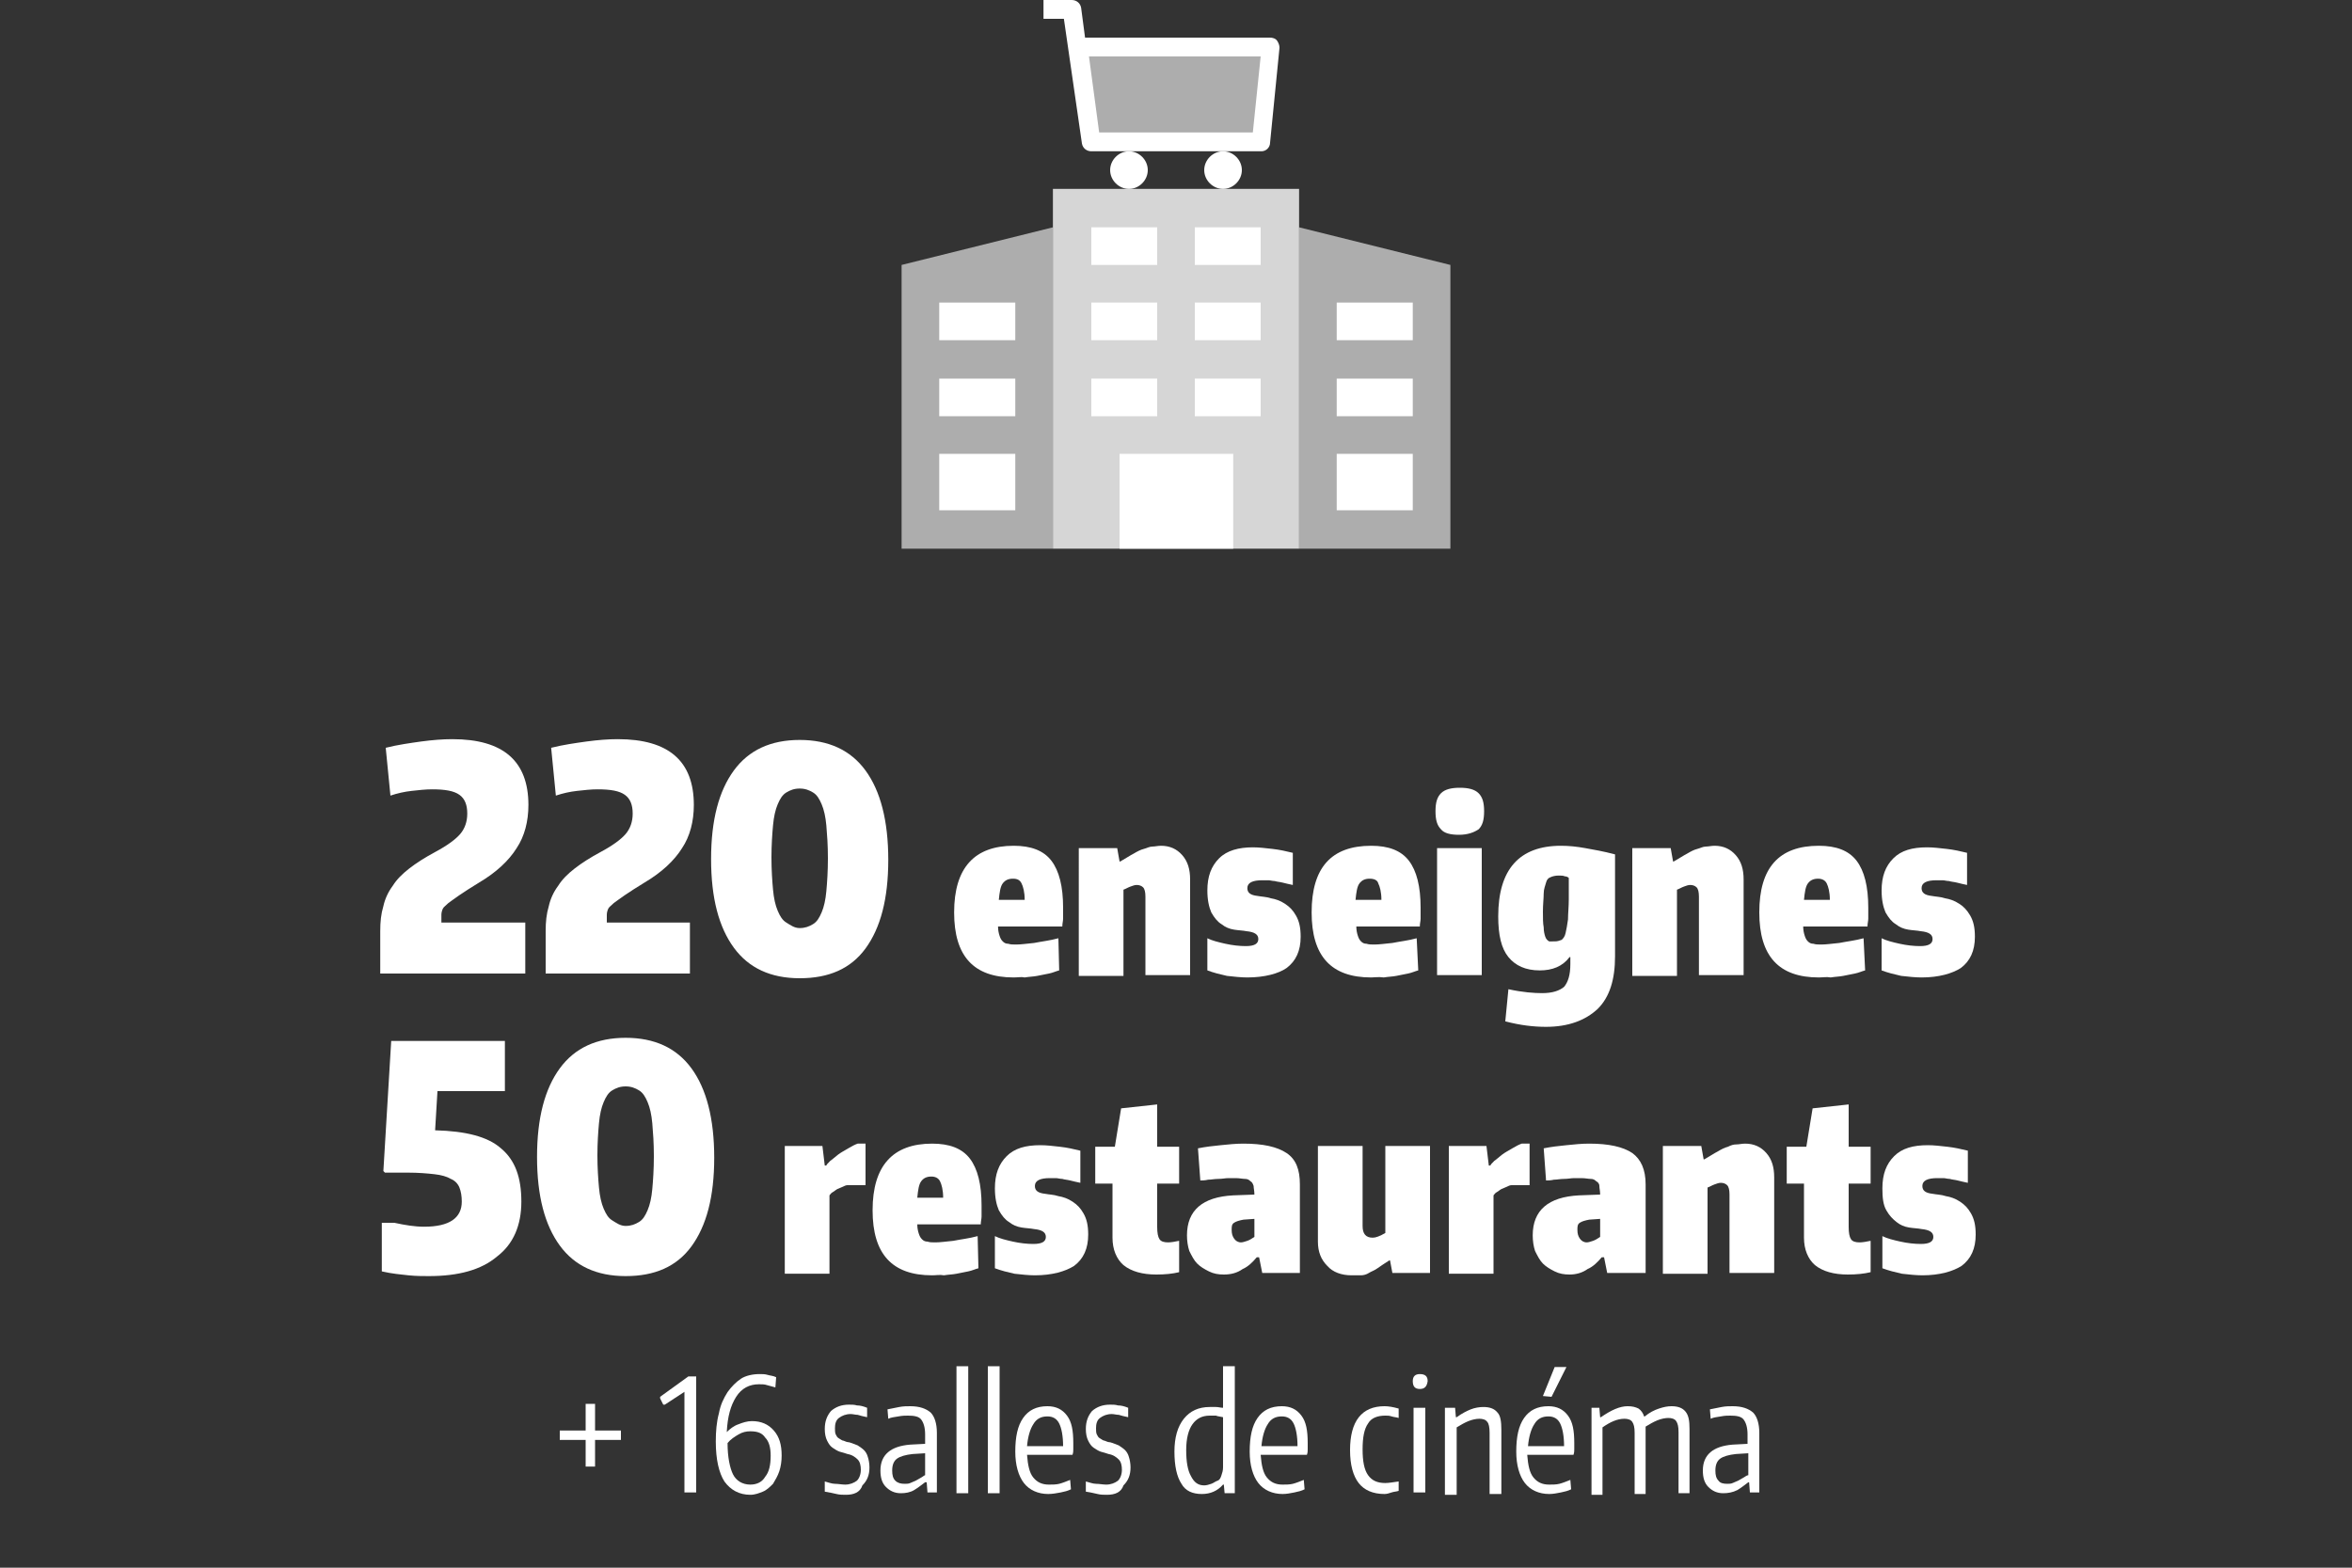 <?xml version="1.0" encoding="utf-8"?>
<!-- Generator: Adobe Illustrator 24.1.2, SVG Export Plug-In . SVG Version: 6.00 Build 0)  -->
<svg version="1.1" id="Calque_1" xmlns="http://www.w3.org/2000/svg" xmlns:xlink="http://www.w3.org/1999/xlink" x="0px" y="0px"
	 viewBox="0 0 300 200" style="enable-background:new 0 0 300 200;" xml:space="preserve">
<rect x="0" y="0" width="300" height="200" fill="#333333" stroke="none"/>
<style type="text/css">
	.st0{fill:#FFFFFF;}
	.st1{opacity:0.6;fill:#FFFFFF;}
	.st2{opacity:0.8;fill:#FFFFFF;}
</style>
<g>
	<path class="st0" d="M48.5,118.8c0-1.2,0.1-2.2,0.4-3.2c0.2-0.9,0.6-1.8,1.2-2.6c0.5-0.8,1.2-1.5,2.1-2.2c0.9-0.7,2-1.4,3.3-2.1
		c1.5-0.8,2.6-1.6,3.2-2.3c0.6-0.7,0.9-1.6,0.9-2.6c0-1.1-0.3-1.9-1-2.4c-0.7-0.5-1.8-0.7-3.5-0.7c-0.8,0-1.7,0.1-2.6,0.2
		c-0.9,0.1-1.8,0.3-2.7,0.6l-0.6-6.1c1.6-0.4,3.1-0.6,4.5-0.8c1.5-0.2,2.8-0.3,4-0.3c6.5,0,9.7,2.8,9.7,8.4c0,2.1-0.5,4-1.5,5.5
		c-1,1.6-2.6,3.1-4.8,4.4c-1,0.6-1.9,1.2-2.5,1.6c-0.6,0.4-1.1,0.8-1.4,1c-0.3,0.3-0.6,0.5-0.7,0.7c-0.1,0.2-0.2,0.5-0.2,0.8v1H67
		v6.5H48.5V118.8z"/>
	<path class="st0" d="M69.6,118.8c0-1.2,0.1-2.2,0.4-3.2c0.2-0.9,0.6-1.8,1.2-2.6c0.5-0.8,1.2-1.5,2.1-2.2c0.9-0.7,2-1.4,3.3-2.1
		c1.5-0.8,2.6-1.6,3.2-2.3c0.6-0.7,0.9-1.6,0.9-2.6c0-1.1-0.3-1.9-1-2.4c-0.7-0.5-1.8-0.7-3.5-0.7c-0.8,0-1.7,0.1-2.6,0.2
		c-0.9,0.1-1.8,0.3-2.7,0.6l-0.6-6.1c1.6-0.4,3.1-0.6,4.5-0.8c1.5-0.2,2.8-0.3,4-0.3c6.5,0,9.7,2.8,9.7,8.4c0,2.1-0.5,4-1.5,5.5
		c-1,1.6-2.6,3.1-4.8,4.4c-1,0.6-1.9,1.2-2.5,1.6c-0.6,0.4-1.1,0.8-1.4,1c-0.3,0.3-0.6,0.5-0.7,0.7c-0.1,0.2-0.2,0.5-0.2,0.8v1H88
		v6.5H69.6V118.8z"/>
	<path class="st0" d="M102,124.8c-3.7,0-6.5-1.3-8.4-3.9s-2.9-6.3-2.9-11.3s1-8.7,2.9-11.3c1.9-2.6,4.7-3.9,8.4-3.9
		c3.7,0,6.5,1.3,8.4,3.9c1.9,2.6,2.9,6.4,2.9,11.4c0,5-1,8.7-2.9,11.3S105.7,124.8,102,124.8z M102,118.4c0.7,0,1.2-0.2,1.7-0.5
		c0.5-0.3,0.8-0.8,1.1-1.5c0.3-0.7,0.5-1.6,0.6-2.7c0.1-1.1,0.2-2.5,0.2-4.2s-0.1-3-0.2-4.2c-0.1-1.1-0.3-2-0.6-2.7
		c-0.3-0.7-0.6-1.2-1.1-1.5c-0.5-0.3-1-0.5-1.7-0.5c-0.7,0-1.2,0.2-1.7,0.5s-0.8,0.8-1.1,1.5c-0.3,0.7-0.5,1.6-0.6,2.7
		c-0.1,1.1-0.2,2.5-0.2,4.1c0,1.6,0.1,3,0.2,4.1c0.1,1.1,0.3,2,0.6,2.7c0.3,0.7,0.6,1.2,1.1,1.5S101.3,118.4,102,118.4z"/>
	<path class="st0" d="M129.3,124.7c-5.1,0-7.6-2.7-7.6-8.3c0-5.7,2.6-8.5,7.6-8.5c2.2,0,3.8,0.6,4.8,1.9c1,1.3,1.5,3.3,1.5,6
		c0,0.6,0,1.1,0,1.4c0,0.3-0.1,0.6-0.1,1h-8.2c0,0.5,0.1,0.9,0.2,1.2s0.2,0.5,0.4,0.7c0.2,0.2,0.4,0.3,0.7,0.3
		c0.3,0.1,0.6,0.1,1,0.1c0.6,0,1.3-0.1,2.3-0.2c1-0.2,2-0.3,3.1-0.6l0.1,4.1c-0.4,0.1-0.8,0.3-1.3,0.4c-0.5,0.1-1,0.2-1.5,0.3
		c-0.5,0.1-1,0.1-1.6,0.2C130.3,124.6,129.8,124.7,129.3,124.7z M129.2,112.1c-0.6,0-1,0.2-1.3,0.6c-0.3,0.4-0.4,1.1-0.5,2.1h3.3
		c0-1-0.2-1.7-0.4-2.1C130.1,112.3,129.8,112.1,129.2,112.1z"/>
	<path class="st0" d="M137.7,108.2h4.8l0.3,1.7h0.1c0.7-0.4,1.3-0.8,1.7-1c0.5-0.3,0.9-0.5,1.3-0.6s0.7-0.3,1.1-0.3
		c0.3,0,0.7-0.1,1.1-0.1c1.1,0,2,0.4,2.7,1.2s1,1.8,1,3.1v12.2h-5.7v-10c0-0.6-0.1-1-0.3-1.2c-0.2-0.2-0.5-0.3-0.8-0.3
		c-0.3,0-0.5,0.1-0.8,0.2c-0.3,0.1-0.6,0.3-0.9,0.4v11h-5.7V108.2z"/>
	<path class="st0" d="M159.1,124.7c-0.8,0-1.7-0.1-2.6-0.2c-0.9-0.2-1.7-0.4-2.5-0.7v-4.1c0.6,0.3,1.4,0.5,2.3,0.7
		c0.9,0.2,1.8,0.3,2.6,0.3c1.1,0,1.6-0.3,1.6-0.9c0-0.6-0.5-0.9-1.5-1c-0.5-0.1-1-0.1-1.6-0.2c-0.6-0.1-1.1-0.3-1.6-0.7
		c-0.5-0.3-0.9-0.8-1.3-1.5c-0.3-0.7-0.5-1.6-0.5-2.8c0-1.8,0.5-3.1,1.5-4.1c1-1,2.5-1.4,4.3-1.4c0.8,0,1.6,0.1,2.5,0.2
		s1.8,0.3,2.6,0.5v4.1c-0.5-0.1-0.9-0.2-1.3-0.3c-0.4-0.1-0.7-0.1-1-0.2c-0.3,0-0.6-0.1-0.8-0.1c-0.3,0-0.5,0-0.8,0
		c-1.2,0-1.9,0.3-1.9,1c0,0.6,0.4,0.9,1.3,1c0.5,0.1,1.1,0.1,1.7,0.3c0.6,0.1,1.2,0.3,1.8,0.7s1,0.8,1.4,1.5
		c0.4,0.7,0.6,1.5,0.6,2.7c0,1.8-0.6,3.1-1.8,4C163.1,124.2,161.3,124.7,159.1,124.7z"/>
	<path class="st0" d="M174.9,124.7c-5.1,0-7.6-2.7-7.6-8.3c0-5.7,2.5-8.5,7.6-8.5c2.2,0,3.8,0.6,4.8,1.9s1.5,3.3,1.5,6
		c0,0.6,0,1.1,0,1.4c0,0.3-0.1,0.6-0.1,1H173c0,0.5,0.1,0.9,0.2,1.2s0.2,0.5,0.4,0.7c0.2,0.2,0.4,0.3,0.7,0.3c0.3,0.1,0.6,0.1,1,0.1
		c0.6,0,1.3-0.1,2.3-0.2c1-0.2,2-0.3,3.1-0.6l0.2,4.1c-0.4,0.1-0.8,0.3-1.3,0.4c-0.5,0.1-1,0.2-1.5,0.3c-0.5,0.1-1,0.1-1.6,0.2
		C175.8,124.6,175.3,124.7,174.9,124.7z M174.7,112.1c-0.6,0-1,0.2-1.3,0.6c-0.3,0.4-0.4,1.1-0.5,2.1h3.3c0-1-0.2-1.7-0.4-2.1
		C175.7,112.3,175.3,112.1,174.7,112.1z"/>
	<path class="st0" d="M186.1,106.5c-1.1,0-1.9-0.2-2.3-0.7c-0.5-0.5-0.7-1.2-0.7-2.3c0-1.1,0.2-1.8,0.7-2.3c0.5-0.5,1.3-0.7,2.4-0.7
		c1.1,0,1.9,0.2,2.4,0.7s0.7,1.2,0.7,2.3c0,1.1-0.2,1.8-0.7,2.3C188,106.2,187.2,106.5,186.1,106.5z M183.3,108.2h5.7v16.2h-5.7
		V108.2z"/>
	<path class="st0" d="M197.2,131c-1.6,0-3.3-0.2-5.2-0.7l0.4-4.1c1.8,0.4,3.3,0.5,4.3,0.5c1.3,0,2.2-0.3,2.8-0.8
		c0.5-0.6,0.8-1.5,0.8-2.9v-0.9h-0.1c-0.9,1.2-2.2,1.7-3.8,1.7c-1.8,0-3.1-0.6-4-1.7c-0.9-1.1-1.3-2.8-1.3-5.2c0-6,2.7-9,8-9
		c1,0,2,0.1,3.1,0.3c1.1,0.2,2.3,0.4,3.8,0.8v13c0,3-0.7,5.2-2.2,6.7C202.2,130.2,200,131,197.2,131z M198.3,120.1
		c0.4,0,0.6-0.1,0.9-0.2c0.2-0.2,0.4-0.4,0.5-0.9c0.1-0.4,0.2-1,0.3-1.7c0-0.7,0.1-1.6,0.1-2.6V112c-0.1-0.1-0.3-0.2-0.5-0.2
		c-0.2-0.1-0.5-0.1-0.8-0.1c-0.4,0-0.8,0.1-1,0.2c-0.3,0.1-0.5,0.3-0.6,0.7s-0.3,0.8-0.3,1.4c0,0.6-0.1,1.4-0.1,2.3
		c0,0.8,0,1.5,0.1,2c0,0.5,0.1,0.9,0.2,1.2c0.1,0.3,0.3,0.5,0.5,0.6C197.7,120.1,198,120.1,198.3,120.1z"/>
	<path class="st0" d="M208.3,108.2h4.8l0.3,1.7h0.1c0.7-0.4,1.3-0.8,1.7-1c0.5-0.3,0.9-0.5,1.3-0.6s0.7-0.3,1.1-0.3
		c0.3,0,0.7-0.1,1.1-0.1c1.1,0,2,0.4,2.7,1.2c0.7,0.8,1,1.8,1,3.1v12.2h-5.7v-10c0-0.6-0.1-1-0.3-1.2c-0.2-0.2-0.5-0.3-0.8-0.3
		c-0.3,0-0.5,0.1-0.8,0.2c-0.3,0.1-0.6,0.3-0.9,0.4v11h-5.7V108.2z"/>
	<path class="st0" d="M232,124.7c-5.1,0-7.6-2.7-7.6-8.3c0-5.7,2.5-8.5,7.6-8.5c2.2,0,3.8,0.6,4.8,1.9s1.5,3.3,1.5,6
		c0,0.6,0,1.1,0,1.4c0,0.3-0.1,0.6-0.1,1h-8.2c0,0.5,0.1,0.9,0.2,1.2s0.2,0.5,0.4,0.7c0.2,0.2,0.4,0.3,0.7,0.3
		c0.3,0.1,0.6,0.1,1,0.1c0.6,0,1.3-0.1,2.3-0.2c1-0.2,2-0.3,3.1-0.6l0.2,4.1c-0.4,0.1-0.8,0.3-1.3,0.4c-0.5,0.1-1,0.2-1.5,0.3
		c-0.5,0.1-1,0.1-1.6,0.2C233,124.6,232.5,124.7,232,124.7z M231.9,112.1c-0.6,0-1,0.2-1.3,0.6c-0.3,0.4-0.4,1.1-0.5,2.1h3.3
		c0-1-0.2-1.7-0.4-2.1C232.8,112.3,232.4,112.1,231.9,112.1z"/>
	<path class="st0" d="M245.1,124.7c-0.8,0-1.7-0.1-2.6-0.2c-0.9-0.2-1.7-0.4-2.5-0.7v-4.1c0.6,0.3,1.4,0.5,2.3,0.7
		c0.9,0.2,1.8,0.3,2.6,0.3c1.1,0,1.6-0.3,1.6-0.9c0-0.6-0.5-0.9-1.5-1c-0.5-0.1-1-0.1-1.6-0.2c-0.6-0.1-1.1-0.3-1.6-0.7
		c-0.5-0.3-0.9-0.8-1.3-1.5c-0.3-0.7-0.5-1.6-0.5-2.8c0-1.8,0.5-3.1,1.5-4.1c1-1,2.4-1.4,4.3-1.4c0.8,0,1.6,0.1,2.5,0.2
		c0.9,0.1,1.8,0.3,2.6,0.5v4.1c-0.5-0.1-0.9-0.2-1.3-0.3c-0.4-0.1-0.7-0.1-1-0.2c-0.3,0-0.6-0.1-0.8-0.1c-0.3,0-0.5,0-0.8,0
		c-1.2,0-1.9,0.3-1.9,1c0,0.6,0.4,0.9,1.3,1c0.5,0.1,1.1,0.1,1.7,0.3c0.6,0.1,1.2,0.3,1.8,0.7c0.5,0.3,1,0.8,1.4,1.5
		c0.4,0.7,0.6,1.5,0.6,2.7c0,1.8-0.6,3.1-1.8,4C249,124.2,247.3,124.7,245.1,124.7z"/>
	<path class="st0" d="M54.7,162.8c-0.8,0-1.6,0-2.6-0.1c-0.9-0.1-2.1-0.2-3.4-0.5V156h1.6c1.4,0.3,2.6,0.5,3.8,0.5
		c3.2,0,4.8-1.1,4.8-3.2c0-0.7-0.1-1.3-0.3-1.8c-0.2-0.5-0.6-0.9-1.1-1.1c-0.5-0.3-1.2-0.5-2.1-0.6s-2-0.2-3.4-0.2h-2.9l-0.2-0.2
		l1-16.6h14.5v6.4h-8.6l-0.3,5c3.9,0.1,6.7,0.8,8.4,2.3c1.8,1.5,2.6,3.7,2.6,6.8c0,3-1,5.4-3.1,7C61.4,162,58.5,162.8,54.7,162.8z"
		/>
	<path class="st0" d="M79.8,162.8c-3.7,0-6.5-1.3-8.4-3.9s-2.9-6.3-2.9-11.3s1-8.7,2.9-11.3c1.9-2.6,4.7-3.9,8.4-3.9
		c3.7,0,6.5,1.3,8.4,3.9c1.9,2.6,2.9,6.4,2.9,11.4c0,5-1,8.7-2.9,11.3S83.5,162.8,79.8,162.8z M79.8,156.4c0.7,0,1.2-0.2,1.7-0.5
		c0.5-0.3,0.8-0.8,1.1-1.5c0.3-0.7,0.5-1.6,0.6-2.7c0.1-1.1,0.2-2.5,0.2-4.2s-0.1-3-0.2-4.2c-0.1-1.1-0.3-2-0.6-2.7
		c-0.3-0.7-0.6-1.2-1.1-1.5c-0.5-0.3-1-0.5-1.7-0.5c-0.7,0-1.2,0.2-1.7,0.5s-0.8,0.8-1.1,1.5c-0.3,0.7-0.5,1.6-0.6,2.7
		c-0.1,1.1-0.2,2.5-0.2,4.1c0,1.6,0.1,3,0.2,4.1c0.1,1.1,0.3,2,0.6,2.7c0.3,0.7,0.6,1.2,1.1,1.5S79.1,156.4,79.8,156.4z"/>
	<path class="st0" d="M100.1,146.2h4.8l0.3,2.5h0.2c0-0.1,0.2-0.3,0.5-0.6c0.3-0.2,0.6-0.5,1-0.8c0.4-0.3,0.8-0.5,1.3-0.8
		s0.9-0.5,1.2-0.6h1v5.3h-2.3c-0.2,0-0.4,0.1-0.6,0.2c-0.2,0.1-0.5,0.2-0.7,0.3s-0.4,0.3-0.6,0.4c-0.2,0.1-0.3,0.3-0.4,0.4v10h-5.7
		V146.2z"/>
	<path class="st0" d="M118.9,162.7c-5.1,0-7.6-2.7-7.6-8.3c0-5.7,2.6-8.5,7.6-8.5c2.2,0,3.8,0.6,4.8,1.9c1,1.3,1.5,3.3,1.5,6
		c0,0.6,0,1.1,0,1.4c0,0.3-0.1,0.6-0.1,1H117c0,0.5,0.1,0.9,0.2,1.2s0.2,0.5,0.4,0.7c0.2,0.2,0.4,0.3,0.7,0.3c0.3,0.1,0.6,0.1,1,0.1
		c0.6,0,1.3-0.1,2.3-0.2c1-0.2,2-0.3,3.1-0.6l0.1,4.1c-0.4,0.1-0.8,0.3-1.3,0.4c-0.5,0.1-1,0.2-1.5,0.3c-0.5,0.1-1,0.1-1.6,0.2
		C119.9,162.6,119.4,162.7,118.9,162.7z M118.8,150.1c-0.6,0-1,0.2-1.3,0.6c-0.3,0.4-0.4,1.1-0.5,2.1h3.3c0-1-0.2-1.7-0.4-2.1
		C119.7,150.3,119.3,150.1,118.8,150.1z"/>
	<path class="st0" d="M132,162.7c-0.8,0-1.7-0.1-2.6-0.2c-0.9-0.2-1.7-0.4-2.5-0.7v-4.1c0.6,0.3,1.4,0.5,2.3,0.7
		c0.9,0.2,1.8,0.3,2.6,0.3c1.1,0,1.6-0.3,1.6-0.9c0-0.6-0.5-0.9-1.5-1c-0.5-0.1-1-0.1-1.6-0.2c-0.6-0.1-1.1-0.3-1.6-0.7
		c-0.5-0.3-0.9-0.8-1.3-1.5c-0.3-0.7-0.5-1.6-0.5-2.8c0-1.8,0.5-3.1,1.5-4.1c1-1,2.4-1.4,4.3-1.4c0.8,0,1.6,0.1,2.5,0.2
		s1.8,0.3,2.6,0.5v4.1c-0.5-0.1-0.9-0.2-1.3-0.3c-0.4-0.1-0.7-0.1-1-0.2c-0.3,0-0.6-0.1-0.8-0.1c-0.3,0-0.5,0-0.8,0
		c-1.2,0-1.9,0.3-1.9,1c0,0.6,0.4,0.9,1.3,1c0.5,0.1,1.1,0.1,1.7,0.3c0.6,0.1,1.2,0.3,1.8,0.7s1,0.8,1.4,1.5
		c0.4,0.7,0.6,1.5,0.6,2.7c0,1.8-0.6,3.1-1.8,4C135.9,162.2,134.2,162.7,132,162.7z"/>
	<path class="st0" d="M147.5,162.6c-1.8,0-3.2-0.4-4.2-1.2c-0.9-0.8-1.4-2-1.4-3.5v-6.9h-2.2v-4.7h2.5l0.8-4.9l4.6-0.5v5.4h2.8v4.7
		h-2.8v5.5c0,0.8,0.1,1.3,0.3,1.6s0.6,0.4,1.1,0.4c0.4,0,0.9-0.1,1.4-0.2v4C149.6,162.5,148.6,162.6,147.5,162.6z"/>
	<path class="st0" d="M156.1,162.6c-0.7,0-1.3-0.1-1.9-0.4c-0.6-0.3-1.1-0.6-1.5-1c-0.4-0.4-0.7-1-1-1.6c-0.2-0.6-0.3-1.3-0.3-2
		c0-3.2,2-4.9,5.9-5.1l2.7-0.1c0-0.5-0.1-0.8-0.1-1.1c-0.1-0.3-0.2-0.5-0.4-0.6c-0.2-0.2-0.4-0.3-0.7-0.3c-0.3,0-0.7-0.1-1.2-0.1
		c-0.2,0-0.5,0-0.9,0c-0.4,0-0.8,0.1-1.3,0.1s-0.9,0.1-1.3,0.1c-0.4,0.1-0.8,0.1-1,0.1l-0.3-4.1c1-0.2,1.9-0.3,2.9-0.4
		c1-0.1,1.9-0.2,2.9-0.2c2.5,0,4.3,0.4,5.5,1.2s1.7,2.1,1.7,4v11.3H161l-0.4-2h-0.3c-0.5,0.6-1.1,1.2-1.8,1.5
		C157.8,162.4,157,162.6,156.1,162.6z M158.3,158.5c0.2,0,0.5-0.1,0.8-0.2c0.3-0.1,0.6-0.3,0.9-0.5v-2.3l-1.4,0.1
		c-0.5,0.1-0.9,0.2-1.2,0.4s-0.3,0.5-0.3,0.9c0,0.5,0.1,0.8,0.3,1.1C157.6,158.3,157.9,158.5,158.3,158.5z"/>
	<path class="st0" d="M172.4,162.7c-1.3,0-2.4-0.4-3.1-1.2c-0.8-0.8-1.2-1.8-1.2-3.1v-12.2h5.7v10.2c0,1,0.4,1.5,1.3,1.5
		c0.4,0,0.9-0.2,1.6-0.6v-11.1h5.7v16.2h-4.8l-0.3-1.6h-0.1c-0.6,0.4-1.1,0.7-1.5,1s-0.8,0.4-1.1,0.6c-0.3,0.2-0.7,0.3-1,0.3
		S172.8,162.7,172.4,162.7z"/>
	<path class="st0" d="M184.8,146.2h4.8l0.3,2.5h0.2c0-0.1,0.2-0.3,0.5-0.6c0.3-0.2,0.6-0.5,1-0.8c0.4-0.3,0.8-0.5,1.3-0.8
		s0.9-0.5,1.2-0.6h1v5.3h-2.3c-0.2,0-0.4,0.1-0.6,0.2s-0.5,0.2-0.7,0.3s-0.4,0.3-0.6,0.4s-0.3,0.3-0.4,0.4v10h-5.7V146.2z"/>
	<path class="st0" d="M200.2,162.6c-0.7,0-1.3-0.1-1.9-0.4c-0.6-0.3-1.1-0.6-1.5-1s-0.7-1-1-1.6c-0.2-0.6-0.3-1.3-0.3-2
		c0-3.2,2-4.9,5.9-5.1l2.7-0.1c0-0.5-0.1-0.8-0.1-1.1s-0.2-0.5-0.4-0.6c-0.2-0.2-0.4-0.3-0.7-0.3c-0.3,0-0.7-0.1-1.2-0.1
		c-0.2,0-0.5,0-0.9,0c-0.4,0-0.8,0.1-1.3,0.1c-0.5,0-0.9,0.1-1.3,0.1c-0.4,0.1-0.8,0.1-1,0.1l-0.3-4.1c1-0.2,1.9-0.3,2.9-0.4
		c1-0.1,1.9-0.2,2.9-0.2c2.5,0,4.3,0.4,5.5,1.2c1.1,0.8,1.7,2.1,1.7,4v11.3H205l-0.4-2h-0.3c-0.5,0.6-1.1,1.2-1.8,1.5
		C201.8,162.4,201,162.6,200.2,162.6z M202.4,158.5c0.2,0,0.5-0.1,0.8-0.2c0.3-0.1,0.6-0.3,0.9-0.5v-2.3l-1.4,0.1
		c-0.5,0.1-0.9,0.2-1.2,0.4s-0.3,0.5-0.3,0.9c0,0.5,0.1,0.8,0.3,1.1C201.7,158.3,202,158.5,202.4,158.5z"/>
	<path class="st0" d="M212.2,146.2h4.8l0.3,1.7h0.1c0.7-0.4,1.3-0.8,1.7-1c0.5-0.3,0.9-0.5,1.3-0.6c0.4-0.2,0.7-0.3,1.1-0.3
		c0.3,0,0.7-0.1,1.1-0.1c1.1,0,2,0.4,2.7,1.2s1,1.8,1,3.1v12.2h-5.7v-10c0-0.6-0.1-1-0.3-1.2c-0.2-0.2-0.5-0.3-0.8-0.3
		c-0.3,0-0.5,0.1-0.8,0.2c-0.3,0.1-0.6,0.3-0.9,0.4v11h-5.7V146.2z"/>
	<path class="st0" d="M235.7,162.6c-1.8,0-3.2-0.4-4.2-1.2c-0.9-0.8-1.4-2-1.4-3.5v-6.9h-2.2v-4.7h2.5l0.8-4.9l4.6-0.5v5.4h2.8v4.7
		h-2.8v5.5c0,0.8,0.1,1.3,0.3,1.6s0.6,0.4,1.1,0.4c0.4,0,0.9-0.1,1.4-0.2v4C237.8,162.5,236.8,162.6,235.7,162.6z"/>
	<path class="st0" d="M245.2,162.7c-0.8,0-1.7-0.1-2.6-0.2c-0.9-0.2-1.7-0.4-2.5-0.7v-4.1c0.6,0.3,1.4,0.5,2.3,0.7
		c0.9,0.2,1.8,0.3,2.6,0.3c1.1,0,1.6-0.3,1.6-0.9c0-0.6-0.5-0.9-1.5-1c-0.5-0.1-1-0.1-1.6-0.2c-0.6-0.1-1.1-0.3-1.6-0.7
		s-0.9-0.8-1.3-1.5s-0.5-1.6-0.5-2.8c0-1.8,0.5-3.1,1.5-4.1s2.4-1.4,4.3-1.4c0.8,0,1.6,0.1,2.5,0.2s1.8,0.3,2.6,0.5v4.1
		c-0.5-0.1-0.9-0.2-1.3-0.3c-0.4-0.1-0.7-0.1-1-0.2c-0.3,0-0.6-0.1-0.8-0.1c-0.3,0-0.5,0-0.8,0c-1.2,0-1.9,0.3-1.9,1
		c0,0.6,0.4,0.9,1.3,1c0.5,0.1,1.1,0.1,1.7,0.3c0.6,0.1,1.2,0.3,1.8,0.7s1,0.8,1.4,1.5c0.4,0.7,0.6,1.5,0.6,2.7c0,1.8-0.6,3.1-1.8,4
		C249.1,162.2,247.4,162.7,245.2,162.7z"/>
</g>
<g>
	<path class="st0" d="M71.4,182.5h3.3v-3.4h1.2v3.4h3.3v1.2h-3.3v3.4h-1.2v-3.4h-3.3V182.5z"/>
	<path class="st0" d="M87.4,177.5L87.4,177.5l-2.6,1.7h-0.2l-0.4-0.8l0-0.2l3.6-2.6h1v14.8h-1.5V177.5z"/>
	<path class="st0" d="M95.7,190.7c-1.4,0-2.5-0.6-3.3-1.7c-0.7-1.1-1.1-2.8-1.1-5.1c0-1.3,0.1-2.5,0.4-3.6c0.2-1.1,0.6-1.9,1.1-2.7
		c0.5-0.7,1.1-1.3,1.7-1.7s1.5-0.6,2.4-0.6c0.3,0,0.7,0,1,0.1c0.3,0.1,0.7,0.1,1.1,0.3l-0.1,1.3c-0.4-0.1-0.7-0.2-1.1-0.3
		c-0.3-0.1-0.6-0.1-1-0.1c-1.2,0-2.2,0.5-2.9,1.6s-1.1,2.5-1.2,4.5c0.4-0.4,0.9-0.8,1.5-1c0.5-0.2,1.1-0.4,1.7-0.4
		c1.2,0,2.1,0.4,2.8,1.2c0.7,0.8,1,1.8,1,3.2c0,0.7-0.1,1.4-0.3,2c-0.2,0.6-0.5,1.1-0.8,1.6c-0.4,0.4-0.8,0.8-1.3,1
		S96.3,190.7,95.7,190.7z M95.7,182.6c-0.5,0-1,0.1-1.5,0.4c-0.5,0.3-1,0.6-1.4,1.1c0,1.8,0.3,3.2,0.7,4s1.2,1.3,2.2,1.3
		c0.8,0,1.5-0.3,1.9-1c0.5-0.6,0.7-1.5,0.7-2.7c0-1-0.2-1.8-0.7-2.3C97.2,182.8,96.6,182.6,95.7,182.6z"/>
	<path class="st0" d="M107.9,190.7c-0.4,0-0.8,0-1.2-0.1c-0.4-0.1-0.9-0.2-1.5-0.3V189c0.4,0.1,0.9,0.3,1.3,0.3s0.9,0.1,1.3,0.1
		c0.6,0,1.1-0.2,1.5-0.5c0.3-0.3,0.5-0.8,0.5-1.4c0-0.5-0.1-1-0.4-1.3c-0.3-0.3-0.7-0.6-1.3-0.7c-0.3-0.1-0.6-0.2-1-0.3
		c-0.3-0.1-0.6-0.3-0.9-0.5c-0.3-0.2-0.5-0.5-0.7-0.9c-0.2-0.4-0.3-0.9-0.3-1.5c0-1,0.3-1.7,0.8-2.3c0.6-0.5,1.3-0.8,2.3-0.8
		c0.3,0,0.7,0,1,0.1c0.4,0,0.8,0.1,1.3,0.3v1.2c-0.5-0.1-0.9-0.2-1.2-0.3c-0.3,0-0.6-0.1-0.9-0.1c-0.6,0-1.1,0.2-1.5,0.5
		c-0.4,0.3-0.5,0.8-0.5,1.3c0,0.3,0,0.6,0.1,0.8c0.1,0.2,0.2,0.4,0.4,0.5c0.2,0.1,0.4,0.3,0.6,0.3c0.2,0.1,0.5,0.2,0.7,0.2
		c0.4,0.1,0.8,0.3,1.1,0.4c0.3,0.2,0.6,0.4,0.8,0.6s0.4,0.5,0.5,0.9c0.1,0.3,0.2,0.8,0.2,1.3c0,1-0.3,1.7-0.9,2.3
		C109.7,190.4,108.9,190.7,107.9,190.7z"/>
	<path class="st0" d="M114.9,190.5c-0.8,0-1.4-0.3-1.9-0.8s-0.7-1.2-0.7-2.1c0-2,1.3-3.1,3.8-3.3l1.9-0.1v-1.2
		c0-0.9-0.2-1.5-0.5-1.9s-0.9-0.5-1.7-0.5c-0.3,0-0.7,0-1.2,0.1s-0.9,0.1-1.3,0.3l-0.1-1.2c0.5-0.1,1-0.2,1.5-0.3
		c0.5-0.1,1-0.1,1.4-0.1c1.2,0,2,0.3,2.6,0.8c0.5,0.5,0.8,1.4,0.8,2.6v7.6h-1.2l-0.1-1.3H118c-0.4,0.3-0.9,0.7-1.4,1
		C116.1,190.4,115.5,190.5,114.9,190.5z M115.4,189.3c0.2,0,0.5,0,0.7-0.1c0.2-0.1,0.5-0.2,0.7-0.3c0.2-0.1,0.5-0.3,0.7-0.4
		c0.2-0.1,0.4-0.3,0.5-0.3v-2.8l-1.6,0.1c-0.9,0.1-1.6,0.3-2,0.6c-0.4,0.3-0.6,0.8-0.6,1.5c0,0.6,0.1,1,0.4,1.3
		C114.5,189.2,114.9,189.3,115.4,189.3z"/>
	<path class="st0" d="M122,174.3h1.5v16.2H122V174.3z"/>
	<path class="st0" d="M126,174.3h1.5v16.2H126V174.3z"/>
	<path class="st0" d="M133.7,190.6c-1.3,0-2.4-0.5-3.1-1.4c-0.7-0.9-1.1-2.3-1.1-4c0-1.9,0.3-3.3,1-4.3s1.7-1.5,3.1-1.5
		c1.1,0,1.9,0.4,2.5,1.2s0.8,1.9,0.8,3.5c0,0.3,0,0.6,0,0.8c0,0.2,0,0.4-0.1,0.7H131c0.1,1.3,0.3,2.3,0.8,2.9c0.5,0.6,1.1,0.9,2,0.9
		c0.4,0,0.9,0,1.3-0.1s0.9-0.3,1.4-0.5l0.1,1.2c-0.4,0.2-0.8,0.3-1.3,0.4S134.2,190.6,133.7,190.6z M133.6,180.7
		c-0.8,0-1.4,0.3-1.8,1c-0.4,0.6-0.7,1.6-0.8,2.8h4.6c0-1.3-0.2-2.3-0.5-2.9C134.8,181,134.3,180.7,133.6,180.7z"/>
	<path class="st0" d="M141.2,190.7c-0.4,0-0.8,0-1.2-0.1c-0.4-0.1-0.9-0.2-1.5-0.3V189c0.4,0.1,0.9,0.3,1.3,0.3s0.9,0.1,1.3,0.1
		c0.6,0,1.1-0.2,1.5-0.5c0.3-0.3,0.5-0.8,0.5-1.4c0-0.5-0.1-1-0.4-1.3c-0.3-0.3-0.7-0.6-1.3-0.7c-0.3-0.1-0.6-0.2-1-0.3
		c-0.3-0.1-0.6-0.3-0.9-0.5c-0.3-0.2-0.5-0.5-0.7-0.9c-0.2-0.4-0.3-0.9-0.3-1.5c0-1,0.3-1.7,0.8-2.3c0.6-0.5,1.3-0.8,2.3-0.8
		c0.3,0,0.7,0,1,0.1c0.4,0,0.8,0.1,1.3,0.3v1.2c-0.5-0.1-0.9-0.2-1.2-0.3c-0.3,0-0.6-0.1-0.9-0.1c-0.6,0-1.1,0.2-1.5,0.5
		c-0.4,0.3-0.5,0.8-0.5,1.3c0,0.3,0,0.6,0.1,0.8c0.1,0.2,0.2,0.4,0.4,0.5c0.2,0.1,0.4,0.3,0.6,0.3c0.2,0.1,0.5,0.2,0.7,0.2
		c0.4,0.1,0.8,0.3,1.1,0.4c0.3,0.2,0.6,0.4,0.8,0.6s0.4,0.5,0.5,0.9c0.1,0.3,0.2,0.8,0.2,1.3c0,1-0.3,1.7-0.9,2.3
		C143,190.4,142.2,190.7,141.2,190.7z"/>
	<path class="st0" d="M153.3,190.6c-1.2,0-2.1-0.4-2.6-1.3c-0.6-0.9-0.9-2.3-0.9-4.1c0-1.8,0.4-3.2,1.2-4.2c0.8-1,1.9-1.5,3.3-1.5
		c0.3,0,0.5,0,0.8,0s0.6,0.1,0.9,0.1v-5.3h1.5v16.2h-1.3l-0.1-1.1h-0.1C155.3,190.2,154.4,190.6,153.3,190.6z M153.6,189.5
		c0.3,0,0.6-0.1,0.9-0.2c0.3-0.1,0.5-0.3,0.8-0.4s0.4-0.4,0.5-0.7c0.1-0.3,0.2-0.6,0.2-1v-6.4c-0.4-0.1-0.7-0.1-0.9-0.2
		c-0.2,0-0.5,0-0.8,0c-1,0-1.7,0.4-2.2,1.1c-0.5,0.7-0.8,1.8-0.8,3.3s0.2,2.6,0.6,3.3C152.3,189.1,152.8,189.5,153.6,189.5z"/>
	<path class="st0" d="M163.6,190.6c-1.3,0-2.4-0.5-3.1-1.4c-0.7-0.9-1.1-2.3-1.1-4c0-1.9,0.3-3.3,1-4.3s1.7-1.5,3.1-1.5
		c1.1,0,1.9,0.4,2.5,1.2s0.8,1.9,0.8,3.5c0,0.3,0,0.6,0,0.8c0,0.2,0,0.4-0.1,0.7h-5.9c0.1,1.3,0.3,2.3,0.8,2.9
		c0.5,0.6,1.1,0.9,2,0.9c0.4,0,0.9,0,1.3-0.1s0.9-0.3,1.4-0.5l0.1,1.2c-0.4,0.2-0.8,0.3-1.3,0.4S164.1,190.6,163.6,190.6z
		 M163.5,180.7c-0.8,0-1.4,0.3-1.8,1c-0.4,0.6-0.7,1.6-0.8,2.8h4.6c0-1.3-0.2-2.3-0.5-2.9C164.7,181,164.2,180.7,163.5,180.7z"/>
	<path class="st0" d="M176.6,190.6c-1.5,0-2.6-0.5-3.3-1.4c-0.7-0.9-1.1-2.3-1.1-4.2c0-3.7,1.5-5.6,4.4-5.6c0.5,0,1.1,0.1,1.8,0.3
		v1.2c-0.3-0.1-0.6-0.1-0.9-0.2s-0.5-0.1-0.8-0.1c-1,0-1.8,0.3-2.2,1c-0.5,0.7-0.7,1.8-0.7,3.3c0,1.5,0.2,2.6,0.7,3.3
		c0.5,0.7,1.2,1,2.2,1c0.4,0,1-0.1,1.7-0.2v1.2c-0.3,0.1-0.6,0.1-0.9,0.2S176.9,190.6,176.6,190.6z"/>
	<path class="st0" d="M181.1,177.2c-0.6,0-0.9-0.3-0.9-1c0-0.6,0.3-0.9,0.9-0.9c0.7,0,1,0.3,1,0.9
		C182,176.9,181.7,177.2,181.1,177.2z M180.3,179.6h1.5v10.8h-1.5V179.6z"/>
	<path class="st0" d="M184.3,179.6h1.3l0.1,1.2h0.1c0.7-0.5,1.3-0.8,1.8-1c0.5-0.2,1.1-0.3,1.6-0.3c0.8,0,1.4,0.2,1.8,0.7
		c0.4,0.4,0.5,1.2,0.5,2.2v8.2H190v-7.8c0-0.7-0.1-1.2-0.3-1.4c-0.2-0.3-0.6-0.4-1-0.4c-0.4,0-0.9,0.1-1.4,0.3
		c-0.5,0.2-1,0.5-1.5,0.8v8.6h-1.5V179.6z"/>
	<path class="st0" d="M197.6,190.6c-1.3,0-2.4-0.5-3.1-1.4s-1.1-2.3-1.1-4c0-1.9,0.3-3.3,1-4.3s1.7-1.5,3.1-1.5
		c1.1,0,1.9,0.4,2.5,1.2c0.6,0.8,0.8,1.9,0.8,3.5c0,0.3,0,0.6,0,0.8c0,0.2,0,0.4-0.1,0.7h-5.9c0.1,1.3,0.3,2.3,0.8,2.9
		c0.5,0.6,1.1,0.9,2,0.9c0.4,0,0.9,0,1.3-0.1c0.4-0.1,0.9-0.3,1.4-0.5l0.1,1.2c-0.4,0.2-0.8,0.3-1.3,0.4S198.1,190.6,197.6,190.6z
		 M197.5,180.7c-0.8,0-1.4,0.3-1.8,1c-0.4,0.6-0.7,1.6-0.8,2.8h4.6c0-1.3-0.2-2.3-0.5-2.9C198.7,181,198.2,180.7,197.5,180.7z
		 M196.8,178.1l1.5-3.7h1.5l-1.9,3.8L196.8,178.1z"/>
	<path class="st0" d="M202.8,179.6h1.2l0.1,1.2h0.1c1.3-0.9,2.4-1.4,3.4-1.4c0.6,0,1,0.1,1.4,0.3c0.3,0.2,0.6,0.6,0.7,1h0.1
		c0.6-0.5,1.2-0.8,1.8-1c0.6-0.2,1.1-0.3,1.6-0.3c0.8,0,1.4,0.2,1.8,0.7s0.5,1.2,0.5,2.2v8.2h-1.4v-7.8c0-0.7-0.1-1.1-0.3-1.4
		c-0.2-0.3-0.6-0.4-1-0.4c-0.4,0-0.9,0.1-1.4,0.3c-0.5,0.2-1,0.5-1.5,0.8v8.6h-1.4v-7.8c0-0.7-0.1-1.1-0.3-1.4
		c-0.2-0.3-0.6-0.4-1-0.4c-0.9,0-1.8,0.4-2.8,1.1v8.6h-1.4V179.6z"/>
	<path class="st0" d="M219.8,190.5c-0.8,0-1.4-0.3-1.9-0.8s-0.7-1.2-0.7-2.1c0-2,1.3-3.1,3.8-3.3l1.9-0.1v-1.2
		c0-0.9-0.2-1.5-0.5-1.9s-0.9-0.5-1.7-0.5c-0.3,0-0.7,0-1.2,0.1s-0.9,0.1-1.3,0.3l-0.1-1.2c0.5-0.1,1-0.2,1.5-0.3
		c0.5-0.1,1-0.1,1.4-0.1c1.2,0,2,0.3,2.6,0.8c0.5,0.5,0.8,1.4,0.8,2.6v7.6h-1.2l-0.1-1.3h-0.1c-0.4,0.3-0.9,0.7-1.4,1
		C221,190.4,220.4,190.5,219.8,190.5z M220.3,189.3c0.2,0,0.5,0,0.7-0.1c0.2-0.1,0.5-0.2,0.7-0.3c0.2-0.1,0.5-0.3,0.7-0.4
		s0.4-0.3,0.6-0.3v-2.8l-1.6,0.1c-0.9,0.1-1.6,0.3-2,0.6s-0.6,0.8-0.6,1.5c0,0.6,0.1,1,0.4,1.3C219.4,189.2,219.8,189.3,220.3,189.3
		z"/>
</g>
<g>
	<path class="st1" d="M165.7,29l19.3,4.8V70h-19.3V29z"/>
	<path class="st1" d="M115,33.8l19.3-4.8v41H115V33.8z"/>
	<path class="st0" d="M170.5,48.3h9.7v4.8h-9.7V48.3z"/>
	<path class="st0" d="M170.5,38.6h9.7v4.8h-9.7V38.6z"/>
	<path class="st0" d="M119.8,48.3h9.7v4.8h-9.7V48.3z"/>
	<path class="st0" d="M119.8,38.6h9.7v4.8h-9.7V38.6z"/>
	<path class="st0" d="M119.8,57.9h9.7v7.2h-9.7V57.9z"/>
	<path class="st2" d="M134.3,24.1h31.4V70h-31.4V24.1z"/>
	<path class="st1" d="M137.9,6h24.1l-1.2,12.1h-21.7L137.9,6z"/>
	<path class="st0" d="M146.4,21.7c0,1.3-1.1,2.4-2.4,2.4s-2.4-1.1-2.4-2.4s1.1-2.4,2.4-2.4S146.4,20.4,146.4,21.7z"/>
	<path class="st0" d="M158.4,21.7c0,1.3-1.1,2.4-2.4,2.4s-2.4-1.1-2.4-2.4s1.1-2.4,2.4-2.4S158.4,20.4,158.4,21.7z"/>
	<path class="st0" d="M160.9,19.3h-21.7c-0.6,0-1.1-0.4-1.2-1l-2.3-15.9h-2.6V0h3.6c0.6,0,1.1,0.4,1.2,1l0.5,3.8h23.6
		c0.3,0,0.7,0.1,0.9,0.4c0.2,0.3,0.3,0.6,0.3,0.9l-1.2,12.1C162,18.8,161.5,19.3,160.9,19.3z M140.2,16.9h19.6l1-9.7h-21.9
		L140.2,16.9z"/>
	<path class="st0" d="M170.5,57.9h9.7v7.2h-9.7V57.9z"/>
	<path class="st0" d="M147.6,53.1h-8.4v-4.8h8.4V53.1z M152.4,53.1h8.4v-4.8h-8.4V53.1z M147.6,38.6h-8.4v4.8h8.4V38.6z M152.4,43.4
		h8.4v-4.8h-8.4V43.4z M152.4,29v4.8h8.4V29H152.4z M147.6,29h-8.4v4.8h8.4V29z M142.8,57.9V70h14.5V57.9H142.8z"/>
</g>
</svg>
